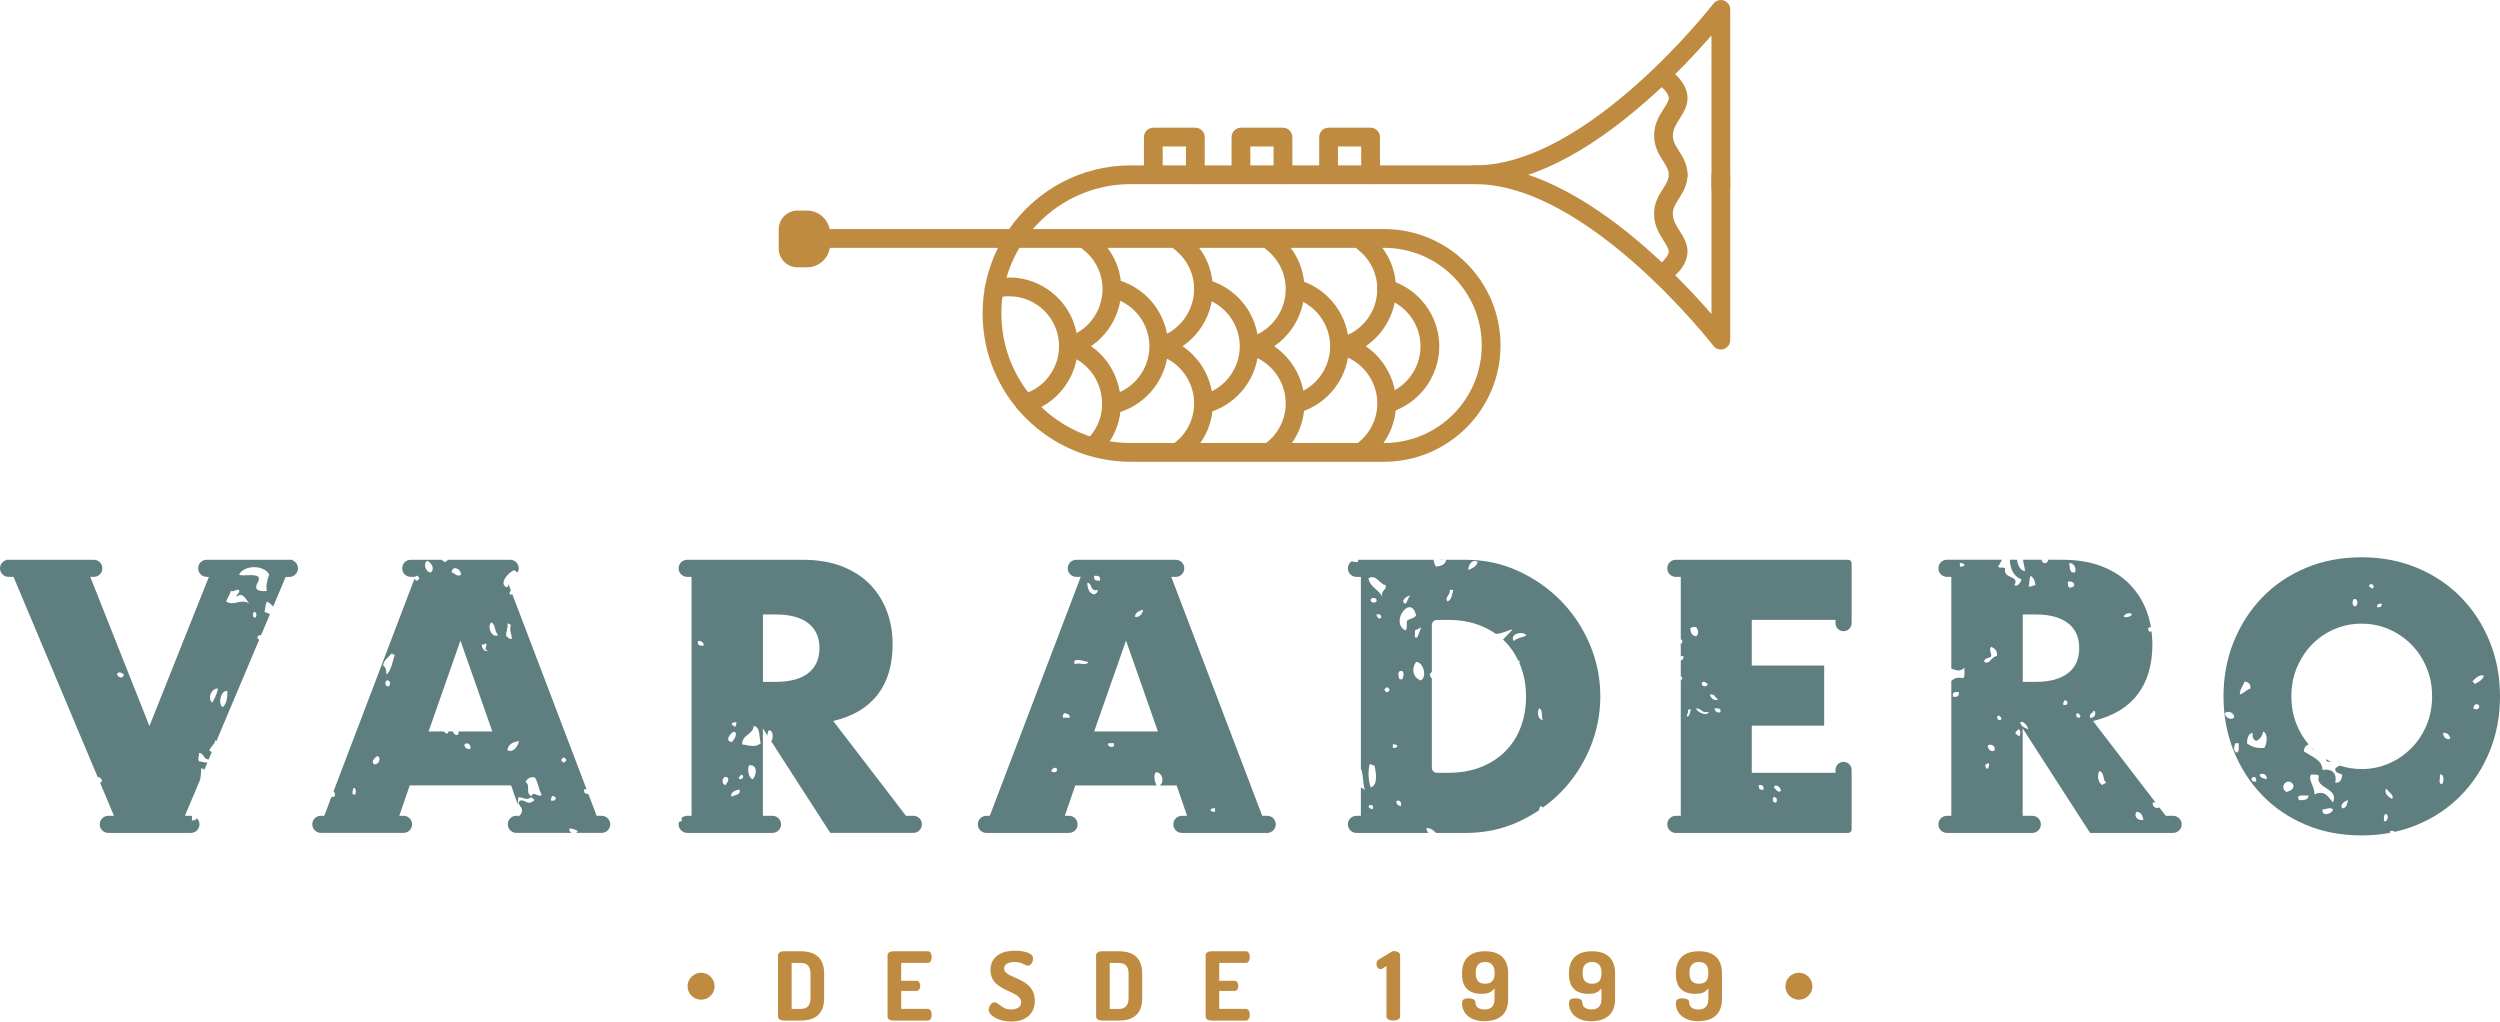 <?xml version="1.0" encoding="utf-8"?>
<!-- Generator: Adobe Illustrator 28.3.0, SVG Export Plug-In . SVG Version: 6.00 Build 0)  -->
<svg version="1.1" id="Capa_1" xmlns="http://www.w3.org/2000/svg" xmlns:xlink="http://www.w3.org/1999/xlink" x="0px" y="0px"
	 viewBox="0 0 1000 408.63" style="enable-background:new 0 0 1000 408.63;" xml:space="preserve">
<style type="text/css">
	.st0{fill:#BE8B40;}
	.st1{fill:#5E7E80;}
	.st2{fill:#FFFFFF;}
</style>
<circle class="st0" cx="280.44" cy="394.49" r="5.4"/>
<g>
	<path class="st0" d="M320.41,380.5h-6.86c-1.46,0-2.34,0.77-2.34,1.52v24.69c0,0.75,0.88,1.52,2.34,1.52h6.86
		c4.21,0,9.24-1.54,9.24-8.85v-10.04C329.65,382.04,324.62,380.5,320.41,380.5z M324.2,399.39c0,2.69-1.35,4.17-3.79,4.17h-3.75
		v-18.39h3.75c2.44,0,3.79,1.48,3.79,4.18V399.39z"/>
	<path class="st0" d="M371.16,380.5h-13.8c-1.13,0-2.34,0.49-2.34,1.56v24.61c0,1.07,1.21,1.56,2.34,1.56h13.8
		c1.2,0,1.52-1.44,1.52-2.3c0-1.15-0.48-2.38-1.52-2.38h-10.69v-7.18h6.11c1.2,0,1.52-1.3,1.52-1.99c0-1-0.48-2.07-1.52-2.07h-6.11
		v-7.15h10.69c1.05,0,1.52-1.23,1.52-2.38C372.68,381.95,372.36,380.5,371.16,380.5z"/>
	<path class="st0" d="M404.54,408.63c5.79,0,9.39-3.18,9.39-8.31c0-5.8-4.45-7.76-8.02-9.34c-2.29-1.01-4.26-1.88-4.26-3.57
		c0-1.27,1.1-2.62,4.17-2.62c1.98,0,3.04,0.55,3.9,0.99c0.52,0.27,0.93,0.48,1.41,0.48c1.47,0,2.11-1.91,2.11-2.88
		c0-3.03-6.66-3.11-7.42-3.11c-4.65,0-9.63,2.03-9.63,7.73c0,5.09,3.97,6.93,7.46,8.55c2.59,1.2,4.82,2.24,4.82,4.39
		c0,2.11-2.19,2.86-4.06,2.86c-2.21,0-3.54-1.03-4.62-1.86c-0.74-0.57-1.32-1.01-1.97-1.01c-1.29,0-2.34,1.79-2.34,2.96
		C395.49,406.13,399.36,408.63,404.54,408.63z"/>
	<path class="st0" d="M447.64,380.5h-6.86c-1.46,0-2.34,0.77-2.34,1.52v24.69c0,0.75,0.88,1.52,2.34,1.52h6.86
		c4.22,0,9.24-1.54,9.24-8.85v-10.04C456.88,382.04,451.86,380.5,447.64,380.5z M451.43,399.39c0,2.69-1.35,4.17-3.79,4.17h-3.75
		v-18.39h3.75c2.44,0,3.79,1.48,3.79,4.18V399.39z"/>
	<path class="st0" d="M498.39,380.5h-13.8c-1.13,0-2.34,0.49-2.34,1.56v24.61c0,1.07,1.21,1.56,2.34,1.56h13.8
		c1.2,0,1.52-1.44,1.52-2.3c0-1.15-0.48-2.38-1.52-2.38H487.7v-7.18h6.11c1.21,0,1.52-1.3,1.52-1.99c0-1-0.48-2.07-1.52-2.07h-6.11
		v-7.15h10.69c1.05,0,1.52-1.23,1.52-2.38C499.92,381.95,499.59,380.5,498.39,380.5z"/>
	<path class="st0" d="M560.04,406.68v-24.65c0-0.94-1.25-1.6-2.38-1.6c-0.4,0-0.73,0.08-0.97,0.23l-5.12,3.1
		c-0.63,0.38-0.98,1.02-0.98,1.8c0,1.02,0.64,2.1,1.6,2.1c0.15,0,0.46-0.03,0.81-0.26l1.58-0.98v20.26
		C554.59,408.73,560.04,408.73,560.04,406.68z"/>
	<path class="st0" d="M593.68,408.47c4.37,0,9.58-1.54,9.58-8.85v-10.27c0-7.31-5.02-8.85-9.24-8.85c-4.2,0-9.2,1.54-9.2,8.85v0.35
		c0,5.2,2.64,7.84,7.84,7.84c2.18,0,3.61-0.5,4.63-1.61l0.52-0.56v4.26c0,2.73-1.36,4.17-3.94,4.17c-2.19,0-3.67-1.02-3.67-2.55
		c0-1.32-0.88-1.91-2.84-1.91c-1.89,0-2.53,0.54-2.53,2.15C584.83,404.85,587.6,408.47,593.68,408.47z M594.07,393.49
		c-2.55,0-3.78-1.38-3.78-4.21v-0.35c0-2.71,1.3-4.14,3.75-4.14c1.73,0,3.79,0.72,3.79,4.14v0.7
		C597.82,392.15,596.52,393.49,594.07,393.49z"/>
	<path class="st0" d="M636.44,408.47c4.37,0,9.59-1.54,9.59-8.85v-10.27c0-7.31-5.02-8.85-9.24-8.85c-4.2,0-9.2,1.54-9.2,8.85v0.35
		c0,5.2,2.64,7.84,7.84,7.84c2.18,0,3.61-0.5,4.63-1.61l0.52-0.57v4.26c0,2.73-1.36,4.17-3.94,4.17c-2.19,0-3.67-1.02-3.67-2.55
		c0-1.32-0.88-1.91-2.84-1.91c-1.89,0-2.53,0.54-2.53,2.15C627.59,404.85,630.36,408.47,636.44,408.47z M636.83,393.49
		c-2.55,0-3.78-1.38-3.78-4.21v-0.35c0-2.71,1.29-4.14,3.75-4.14c1.73,0,3.79,0.72,3.79,4.14v0.7
		C640.58,392.15,639.28,393.49,636.83,393.49z"/>
	<path class="st0" d="M679.2,408.47c4.37,0,9.59-1.54,9.59-8.85v-10.27c0-7.31-5.02-8.85-9.24-8.85c-4.2,0-9.2,1.54-9.2,8.85v0.35
		c0,5.2,2.64,7.84,7.84,7.84c2.18,0,3.61-0.5,4.63-1.61l0.52-0.56v4.26c0,2.73-1.36,4.17-3.94,4.17c-2.19,0-3.67-1.02-3.67-2.55
		c0-1.32-0.88-1.91-2.84-1.91c-1.89,0-2.53,0.54-2.53,2.15C670.35,404.85,673.12,408.47,679.2,408.47z M679.59,393.49
		c-2.55,0-3.79-1.38-3.79-4.21v-0.35c0-2.71,1.3-4.14,3.75-4.14c1.73,0,3.79,0.72,3.79,4.14v0.7
		C683.34,392.15,682.04,393.49,679.59,393.49z"/>
</g>
<g>
	<path class="st0" d="M446.56,165.1c-1.62,0-3.11-1.05-3.6-2.68c-0.59-1.99,0.54-4.08,2.52-4.67c8.41-2.51,14.29-10.41,14.29-19.21
		c0-8.96-6.02-16.9-14.63-19.3c-2-0.56-3.16-2.63-2.61-4.63c0.56-2,2.63-3.16,4.63-2.61c11.85,3.31,20.12,14.22,20.12,26.53
		c0,12.09-8.08,22.94-19.65,26.4C447.28,165.05,446.92,165.1,446.56,165.1z"/>
	<path class="st0" d="M427.8,142.24c-1.62,0-3.11-1.05-3.6-2.68c-0.59-1.99,0.54-4.08,2.52-4.67c8.42-2.52,14.29-10.41,14.29-19.21
		c0-6.28-2.86-12.08-7.85-15.91c-1.65-1.26-1.95-3.62-0.69-5.26c1.26-1.65,3.62-1.95,5.26-0.69c6.86,5.26,10.79,13.23,10.79,21.86
		c0,12.09-8.08,22.94-19.65,26.4C428.51,142.19,428.15,142.24,427.8,142.24z"/>
	<path class="st0" d="M437.75,181.92c-0.96,0-1.92-0.37-2.66-1.1c-1.47-1.47-1.46-3.84,0-5.31c4.96-4.96,6.87-12.1,5.1-19.1
		c-1.76-6.97-6.8-12.33-13.48-14.33c-1.99-0.6-3.11-2.69-2.52-4.67c0.59-1.99,2.69-3.12,4.67-2.52c9.24,2.77,16.19,10.13,18.6,19.68
		c2.42,9.59-0.23,19.4-7.07,26.24C439.67,181.55,438.71,181.92,437.75,181.92z"/>
	<path class="st0" d="M464.43,142.24c-1.62,0-3.11-1.05-3.6-2.68c-0.59-1.99,0.54-4.08,2.52-4.67c8.42-2.52,14.29-10.41,14.29-19.21
		c0-6.28-2.86-12.08-7.85-15.91c-1.64-1.26-1.95-3.62-0.69-5.26c1.26-1.65,3.62-1.95,5.26-0.69c6.86,5.26,10.79,13.23,10.79,21.86
		c0,12.09-8.08,22.94-19.65,26.4C465.15,142.19,464.79,142.24,464.43,142.24z"/>
	<path class="st0" d="M472.09,183.93c-1.13,0-2.24-0.5-2.98-1.47c-1.26-1.64-0.95-4,0.69-5.26c4.99-3.83,7.85-9.63,7.85-15.91
		c0-8.79-5.88-16.69-14.29-19.21c-1.99-0.59-3.12-2.69-2.52-4.67c0.59-1.99,2.68-3.12,4.67-2.52c11.57,3.46,19.65,14.31,19.65,26.4
		c0,8.63-3.93,16.6-10.79,21.86C473.69,183.68,472.88,183.93,472.09,183.93z"/>
	<path class="st0" d="M501.07,142.24c-1.62,0-3.11-1.05-3.6-2.68c-0.59-1.99,0.54-4.08,2.52-4.67c8.42-2.52,14.29-10.41,14.29-19.21
		c0-6.28-2.86-12.08-7.85-15.91c-1.65-1.26-1.95-3.62-0.69-5.26c1.26-1.65,3.62-1.95,5.26-0.69c6.86,5.26,10.79,13.23,10.79,21.86
		c0,12.09-8.08,22.94-19.65,26.4C501.78,142.19,501.42,142.24,501.07,142.24z"/>
	<path class="st0" d="M508.72,183.93c-1.13,0-2.24-0.5-2.98-1.47c-1.26-1.64-0.95-4,0.69-5.26c4.99-3.83,7.85-9.63,7.85-15.91
		c0-8.79-5.88-16.69-14.29-19.21c-1.99-0.59-3.11-2.69-2.52-4.67c0.59-1.99,2.68-3.12,4.67-2.52c11.57,3.46,19.65,14.31,19.65,26.4
		c0,8.63-3.93,16.6-10.79,21.86C510.33,183.68,509.52,183.93,508.72,183.93z"/>
	<path class="st0" d="M537.7,142.24c-1.62,0-3.11-1.05-3.6-2.68c-0.59-1.99,0.54-4.08,2.52-4.67c8.42-2.51,14.29-10.41,14.29-19.21
		c0-6.28-2.86-12.08-7.85-15.91c-1.64-1.26-1.95-3.62-0.69-5.26c1.26-1.65,3.62-1.95,5.26-0.69c6.86,5.26,10.79,13.23,10.79,21.86
		c0,12.09-8.08,22.94-19.65,26.4C538.42,142.19,538.06,142.24,537.7,142.24z"/>
	<path class="st0" d="M545.36,183.93c-1.13,0-2.24-0.5-2.98-1.47c-1.26-1.64-0.95-4,0.69-5.26c4.99-3.83,7.85-9.63,7.85-15.91
		c0-8.79-5.88-16.69-14.29-19.21c-1.99-0.59-3.12-2.69-2.52-4.67c0.59-1.99,2.68-3.12,4.67-2.52c11.57,3.46,19.65,14.31,19.65,26.4
		c0,8.63-3.93,16.6-10.79,21.86C546.96,183.68,546.16,183.93,545.36,183.93z"/>
	<path class="st0" d="M482.7,165.1c-1.62,0-3.11-1.05-3.6-2.68c-0.59-1.99,0.54-4.08,2.52-4.67c8.41-2.51,14.29-10.41,14.29-19.21
		c0-8.96-6.02-16.9-14.63-19.3c-2-0.56-3.16-2.63-2.61-4.63c0.56-2,2.63-3.16,4.63-2.61c11.85,3.31,20.12,14.22,20.12,26.53
		c0,12.09-8.08,22.94-19.65,26.4C483.42,165.05,483.06,165.1,482.7,165.1z"/>
	<path class="st0" d="M518.85,165.1c-1.62,0-3.11-1.05-3.6-2.68c-0.59-1.99,0.54-4.08,2.52-4.67c8.42-2.51,14.29-10.41,14.29-19.21
		c0-8.96-6.02-16.9-14.63-19.3c-2-0.56-3.16-2.63-2.61-4.63c0.56-2,2.63-3.16,4.63-2.61c11.85,3.31,20.12,14.22,20.12,26.53
		c0,12.09-8.08,22.94-19.65,26.4C519.56,165.05,519.2,165.1,518.85,165.1z"/>
	<path class="st0" d="M554.99,165.1c-1.62,0-3.11-1.05-3.6-2.68c-0.59-1.99,0.54-4.08,2.52-4.67c8.41-2.51,14.29-10.41,14.29-19.21
		c0-8.96-6.02-16.9-14.63-19.3c-2-0.56-3.16-2.63-2.61-4.63c0.56-2,2.63-3.16,4.63-2.61c11.85,3.31,20.12,14.22,20.12,26.53
		c0,12.09-8.08,22.94-19.65,26.4C555.7,165.05,555.34,165.1,554.99,165.1z"/>
	<path class="st0" d="M409.98,165.12c-1.65,0-3.16-1.09-3.62-2.76c-0.55-2,0.62-4.07,2.62-4.62c8.63-2.38,14.65-10.3,14.65-19.26
		c0-11.02-8.96-19.98-19.98-19.98c-1.72,0-3.42,0.22-5.07,0.65c-2,0.53-4.06-0.68-4.58-2.68c-0.52-2.01,0.68-4.06,2.68-4.58
		c2.27-0.59,4.61-0.89,6.97-0.89c15.16,0,27.49,12.33,27.49,27.49c0,12.33-8.29,23.23-20.16,26.5
		C410.65,165.08,410.31,165.12,409.98,165.12z"/>
	<path class="st0" d="M553.67,184.71H452.32c-32.69,0-59.28-26.59-59.28-59.28c0-9.44,2.21-18.36,6.15-26.29h-69.15
		c-2.07,0-3.75-1.68-3.75-3.75c0-2.07,1.68-3.75,3.75-3.75h73.6c10.72-15.4,28.54-25.49,48.68-25.49h137.71
		c38.86,0,78.94,41.43,94.56,59.47V70.51c0-2.07,1.68-3.75,3.75-3.75c2.07,0,3.75,1.68,3.75,3.75v65.54c0,1.61-1.02,3.03-2.54,3.55
		c-1.53,0.52-3.2,0.01-4.18-1.26c-0.5-0.65-50.41-64.69-95.34-64.69H452.32c-15.64,0-29.69,6.98-39.19,17.98h140.54
		c25.66,0,46.54,20.88,46.54,46.54S579.33,184.71,553.67,184.71z M407.73,99.14c-4.56,7.71-7.18,16.7-7.18,26.29
		c0,28.55,23.23,51.77,51.77,51.77h101.35c21.52,0,39.03-17.51,39.03-39.03s-17.51-39.03-39.03-39.03H407.73z"/>
	<path class="st0" d="M688.34,78.51c-2.07,0-3.75-1.68-3.75-3.75v-60.6c-5.6,6.44-14.37,15.92-25.16,25.48
		c-25.47,22.57-48.82,34.02-69.4,34.02c-2.07,0-3.75-1.68-3.75-3.75c0-2.07,1.68-3.75,3.75-3.75c44.93,0,94.84-64.04,95.34-64.69
		c0.98-1.27,2.66-1.78,4.18-1.26c1.52,0.52,2.54,1.95,2.54,3.55v71C692.1,76.83,690.41,78.51,688.34,78.51z"/>
	<path class="st0" d="M478.13,73.66c-2.07,0-3.75-1.68-3.75-3.75V58.59h-9.3V69.9c0,2.07-1.68,3.75-3.75,3.75
		c-2.07,0-3.75-1.68-3.75-3.75V54.83c0-2.07,1.68-3.75,3.75-3.75h16.81c2.07,0,3.75,1.68,3.75,3.75V69.9
		C481.88,71.98,480.2,73.66,478.13,73.66z"/>
	<path class="st0" d="M513.18,73.66c-2.07,0-3.75-1.68-3.75-3.75V58.59h-9.3V69.9c0,2.07-1.68,3.75-3.75,3.75
		c-2.07,0-3.75-1.68-3.75-3.75V54.83c0-2.07,1.68-3.75,3.75-3.75h16.81c2.07,0,3.75,1.68,3.75,3.75V69.9
		C516.93,71.98,515.25,73.66,513.18,73.66z"/>
	<path class="st0" d="M548.23,73.66c-2.07,0-3.75-1.68-3.75-3.75V58.59h-9.3V69.9c0,2.07-1.68,3.75-3.75,3.75
		c-2.07,0-3.75-1.68-3.75-3.75V54.83c0-2.07,1.68-3.75,3.75-3.75h16.8c2.07,0,3.75,1.68,3.75,3.75V69.9
		C551.98,71.98,550.3,73.66,548.23,73.66z"/>
	<g>
		<path class="st0" d="M671.27,73.66c-2.07,0-3.75-1.68-3.75-3.75c0-1.87-0.87-3.32-2.28-5.53c-1.61-2.52-3.61-5.65-3.61-10.12
			c0-4.7,2.17-8.1,3.91-10.84c1.02-1.6,1.98-3.11,1.98-4.17c0-1.8-2.5-4.3-4.2-5.42c-1.72-1.14-2.2-3.47-1.07-5.2
			c1.13-1.73,3.45-2.22,5.18-1.08c0.78,0.51,7.59,5.14,7.59,11.7c0,3.25-1.68,5.88-3.15,8.21c-1.41,2.21-2.73,4.29-2.73,6.81
			c0,2.28,1.07,3.96,2.43,6.08c1.54,2.41,3.46,5.42,3.46,9.57C675.03,71.98,673.34,73.66,671.27,73.66z"/>
		<path class="st0" d="M665.39,112.88c-1.23,0-2.43-0.6-3.15-1.7c-1.13-1.73-0.65-4.05,1.08-5.19c1.69-1.12,4.19-3.62,4.19-5.42
			c0-1.06-0.96-2.57-1.98-4.17c-1.74-2.73-3.91-6.14-3.91-10.84c0-4.48,2-7.61,3.61-10.12c1.41-2.21,2.28-3.66,2.28-5.53
			c0-2.07,1.68-3.75,3.75-3.75s3.75,1.68,3.75,3.75c0,4.15-1.92,7.16-3.46,9.57c-1.36,2.12-2.43,3.8-2.43,6.08
			c0,2.51,1.33,4.6,2.73,6.81c1.48,2.32,3.15,4.95,3.15,8.21c0,6.56-6.81,11.19-7.59,11.7C666.8,112.69,666.09,112.88,665.39,112.88
			z"/>
	</g>
	<path class="st0" d="M322.79,84.23h-3.79c-4.15,0-7.52,3.37-7.52,7.52v7.66c0,4.15,3.37,7.52,7.52,7.52h3.79
		c5.11,0,9.26-4.15,9.26-9.26v-4.18C332.05,88.38,327.91,84.23,322.79,84.23z"/>
</g>
<circle class="st0" cx="719.56" cy="394.49" r="5.4"/>
<g>
	<path class="st1" d="M624.4,240.36c-4.88-4.98-10.58-8.96-17.1-11.95c-6.52-2.99-13.5-4.49-20.94-4.49h-5.68h-2.19
		c-0.34,1.95-2.06,2.54-4.17,2.73c-0.27-0.86-1.02-1.88-0.77-2.73H543.3c-0.03,0.29-0.06,0.59-0.11,0.87
		c-1.09,0.16-1.83-0.02-2.44-0.34c-0.96,0.61-1.6,1.67-1.6,2.89v0c0,1.89,1.53,3.42,3.42,3.42h1.78v76.71
		c1.11,2.24,0.65,6.04,1.63,8.42c-0.56-0.28-1.1-0.59-1.63-0.91v11.35h-1.78c-1.89,0-3.42,1.53-3.42,3.42
		c0,1.89,1.53,3.42,3.42,3.42h1.78h27.11c-0.58-0.48-0.98-1.18-0.85-1.95c1.89-0.02,2.79,0.93,3.72,1.86
		c-0.01,0.03-0.03,0.06-0.04,0.09h6.4h5.68c7.53,0,14.56-1.5,21.08-4.49c2.91-1.34,5.65-2.89,8.23-4.63
		c-0.08-0.79,0.34-1.08,0.47-1.65c0.41,0.15,0.75,0.36,1.1,0.56c2.6-1.89,5.04-3.98,7.3-6.3c4.88-5.02,8.69-10.84,11.45-17.46
		c2.75-6.62,4.13-13.5,4.13-20.65c0-7.24-1.4-14.18-4.2-20.79C633.12,251.13,629.28,245.33,624.4,240.36z M568.29,250.81
		c0.33,0.37-0.99,3.02-1.4,4.19c-1.68,0.44-0.65-1.83-0.93-2.79C566.66,251.66,567.86,251.63,568.29,250.81z M564.1,238.26
		c-0.88,0.82-1.1,2.31-1.86,3.25C559.72,240.68,562.75,238.22,564.1,238.26z M549.23,323.32c-0.95,0.93-0.91-0.21-1.86-0.47
		C547.45,321.5,549.58,321.73,549.23,323.32z M548.3,314.95c-0.87-2.07-1.22-6.23-0.46-9.29c0.83-0.06,0.98,0.57,1.86,0.46
		C550.4,308.19,551.38,314.14,548.3,314.95z M548.3,239.65c0.7-0.74,2.65-0.68,2.32,0.93C549.93,241.32,547.98,241.26,548.3,239.65z
		 M552.48,247.09c-0.8,0.84-1.83-0.14-1.86-1.39C551.84,245.57,552.62,245.87,552.48,247.09z M547.37,231.29
		c3.32-1.79,4.27,2.45,6.97,2.79c0.24,2.25-2.13,1.9-1.4,4.65C551.54,235.79,548,235,547.37,231.29z M555.73,276.38
		c-0.39-0.09-0.44,0.18-0.46,0.46c-0.31,0-0.62,0-0.93,0c0.08-0.4-0.19-0.44-0.47-0.46c0-0.31,0-0.62,0-0.93
		c0.4,0.09,0.44-0.18,0.47-0.46c0.31,0,0.62,0,0.93,0c-0.09,0.4,0.18,0.44,0.46,0.46C555.73,275.75,555.73,276.06,555.73,276.38z
		 M557.13,299.15c0-0.46,0-0.93,0-1.4c0.97-0.2,1.23,0.32,1.86,0.46C558.88,299.03,558.19,299.28,557.13,299.15z M560.39,322.39
		c-1.19-0.06-1.81-0.68-1.86-1.86C559.36,319.69,560.85,320.56,560.39,322.39z M560.85,271.73c-0.31,0-0.62,0-0.93,0
		c-0.44-0.39-0.99-2.96,0-3.25C562.16,267.68,561.35,271.17,560.85,271.73z M562.24,252.21c-6.55-3.2,2.2-14.98,4.19-6.04
		c-0.67,1.35-2.88,1.15-3.72,2.32C562.65,249.83,562.96,251.53,562.24,252.21z M568.29,272.19c-3.09-1.21-3.82-4.62-1.86-7.44
		C569.36,264.74,570.98,270.9,568.29,272.19z M591.06,224.78c-0.45,1.88-2.16,2.49-3.72,3.25
		C587.31,225.82,588.99,223.42,591.06,224.78z M579.91,235.94c0.46,0,0.93,0,1.39,0c-0.51,1.82-0.58,4.06-2.32,4.65
		C577.68,238.95,580.25,238.08,579.91,235.94z M608.32,290.78c-1.4,3.72-3.43,6.93-6.09,9.64c-2.66,2.7-5.92,4.83-9.78,6.38
		c-3.86,1.55-8.26,2.32-13.19,2.32h-4.5c-1.12,0-2.02-0.91-2.02-2.02V271.4c-0.72-0.57-1.06-1.68-0.28-2.46
		c0.11-0.02,0.19-0.01,0.28-0.01v-18.94c0-1.12,0.91-2.02,2.02-2.02h4.5c4.83,0,9.18,0.77,13.04,2.32c2.24,0.9,4.25,2.01,6.08,3.29
		c2.72-0.18,5.55-1.76,6.62-1.83c-1.13,1.51-2.57,2.7-3.82,4.09c0.3,0.28,0.62,0.54,0.91,0.83c2.15,2.19,3.88,4.74,5.24,7.63
		c0.15,0,0.31,0,0.46,0c0.03,0.38,0.04,0.74,0.01,1.07c0.14,0.34,0.31,0.66,0.44,1.01c1.45,3.77,2.17,7.82,2.17,12.17
		C610.42,282.98,609.72,287.06,608.32,290.78z M605.47,256.39c-1.76-2.71,3.51-4.19,5.11-2.32
		C609.22,255.14,607.24,254.87,605.47,256.39z M615.7,283.34c1.5,0.51,0.79,3.24,1.39,4.65
		C615.26,287.91,614.64,284.85,615.7,283.34z"/>
	<path class="st1" d="M365.35,326.32h-2.97l-29.09-37.93c7.82-1.84,13.74-5.34,17.75-10.51c4.01-5.17,6.01-11.91,6.01-20.21
		c0-4.64-0.75-8.98-2.24-13.04c-1.5-4.06-3.72-7.63-6.67-10.72c-2.95-3.09-6.69-5.53-11.23-7.32c-4.54-1.79-9.85-2.68-15.94-2.68
		h-0.15h-8.37h-37.57c-1.89,0-3.42,1.53-3.42,3.42v0c0,1.89,1.53,3.42,3.42,3.42h1.75v95.57h-1.75c-0.9,0-1.71,0.36-2.33,0.92
		c0.18,0.29,0.25,0.67,0.13,1.18c-0.35,0.14-0.71,0.27-1.08,0.38c-0.08,0.3-0.15,0.61-0.15,0.94c0,1.21,0.63,2.26,1.57,2.87
		c0.04,0,0.08,0,0.11,0c-0.01,0.03,0,0.04,0,0.06c0.51,0.3,1.1,0.49,1.73,0.49h1.75h0.15h28.25h0.15h3.85
		c1.89,0,3.42-1.53,3.42-3.42c0-1.89-1.53-3.42-3.42-3.42h-3.85v-34.95l1.84,2.85c0.03-0.86,0.2-1.67,0.52-2.05
		c1.7-0.41,2.02,3.23,0.97,4.35l23.62,36.63h0.15h0.63h29.37h1.92h1.16c1.89,0,3.42-1.53,3.42-3.42
		C368.77,327.85,367.24,326.32,365.35,326.32z M294.52,288.92c0.2,0.97-0.32,1.23-0.46,1.86c-0.61-0.16-0.73-0.82-1.4-0.93
		C292.78,289.04,293.47,288.79,294.52,288.92z M279.19,256.39c1.51-0.12,2.23,0.56,2.32,1.86
		C279.92,258.44,278.86,258.1,279.19,256.39z M290.34,314.02c-2.35-0.2-1.23-4.72,0.93-2.79
		C291.5,312.69,290.61,313.05,290.34,314.02z M293.6,292.64c1.83,0.58-0.04,3.46-0.93,4.19C289.54,296.28,292.4,293.11,293.6,292.64
		z M292.66,318.67c-0.85-1.31,1.33-2.79,3.26-2.79C296.19,318.17,293.88,317.87,292.66,318.67z M295.45,311.23
		c0.17-0.61,0.82-0.73,0.93-1.39C298.33,310.15,296.6,312.72,295.45,311.23z M301.03,311.7c-1.62-0.56-2.2-4.06-1.39-5.58
		C303.28,305.62,302.64,310.32,301.03,311.7z M296.85,297.75c-0.02-4.04,4.35-3.71,4.65-7.43c2.72,0.53,2.06,4.44,2.79,6.97
		C302.01,299.34,298.87,297.94,296.85,297.75z M323.29,269.26c-3,2.32-7.29,3.48-12.9,3.48h-5.21v-26.95h5.21
		c5.6,0,9.9,1.16,12.9,3.48c2.99,2.32,4.49,5.65,4.49,10C327.78,263.61,326.28,266.94,323.29,269.26z"/>
	<path class="st1" d="M872.68,329.74c0-0.99-0.43-1.88-1.1-2.5c-0.22-0.1-0.41-0.24-0.55-0.41c-0.52-0.31-1.12-0.51-1.77-0.51h-2.97
		l-2.58-3.37c-1.05,0.66-2.96-0.13-2.61-1.96c0.41-0.04,0.78-0.04,1.11,0l-25.01-32.6c7.82-1.84,13.74-5.34,17.75-10.51
		c4.01-5.17,6.01-11.91,6.01-20.21c0-1.77-0.14-3.49-0.36-5.18c-0.23,0.13-0.51,0.2-0.9,0.17c-0.24-0.37-0.48-0.75-0.46-1.39
		c0.3-0.29,0.72-0.44,1.14-0.45c-0.37-2.14-0.93-4.2-1.66-6.2c-1.5-4.06-3.72-7.63-6.66-10.72c-2.95-3.09-6.69-5.53-11.23-7.32
		c-4.54-1.79-9.85-2.68-15.94-2.68h-0.15h-5.49c0.02,0.13,0.03,0.26,0.03,0.41c-0.47,0.3-0.48,1.07-1.4,0.93
		c-0.75,0.01-1.14-0.64-1.24-1.34h-0.27h-7.14c0.03,1.34,0.7,2.65,0.75,4.59c-1.9-0.35-2.92-2.4-3.12-4.59h-2.94
		c0.19,3.98,1.66,6.68,4.66,7.85c-0.3,1.36-1.71,3.17-2.79,2.32c2.2-4.08-4.56-2.32-3.72-6.51c-0.2-1.04-2.47-0.01-2.79-0.93
		c0.47-0.73,0.95-1.77,1.5-2.73h-22c-1.89,0-3.42,1.53-3.42,3.42v0c0,1.89,1.53,3.42,3.42,3.42h1.75v36.67
		c2.07,0.68,3.26,1.5,5.26-0.34c-0.1,1.46,0.31,3.42-0.46,4.19c-2.49-0.53-3.78,0.15-4.8,1.09v53.97h-1.75
		c-1.89,0-3.42,1.53-3.42,3.42c0,1.89,1.53,3.42,3.42,3.42h1.75h0.15h28.25h0.15h3.85c1.89,0,3.42-1.53,3.42-3.42
		c0-1.89-1.53-3.42-3.42-3.42h-3.85v-34.95l26.95,41.79h0.15h0.63h29.37h1.92h1.16C871.15,333.16,872.68,331.63,872.68,329.74z
		 M852.74,245.7c-0.31,1.14-2.71,1.42-3.25,0.93C849.84,245.54,851.73,244.74,852.74,245.7z M783.95,226.64c0-0.46,0-0.93,0-1.4
		c0.97-0.2,1.23,0.32,1.86,0.46C785.69,226.53,785,226.77,783.95,226.64z M781.16,278.7c0-0.47,0-0.93,0-1.4
		c0.54-0.39,1.25-0.61,2.33-0.46C783.8,278.56,782.74,278.89,781.16,278.7z M795.1,307.52c-0.82-0.11-1.06-0.8-0.93-1.86
		c0.54,0.08,0.82-0.1,0.93-0.46C796.19,305.31,795.37,307.23,795.1,307.52z M797.89,300.08c-1.18,1.05-2.83-0.26-2.79-1.86
		C796.1,297.35,798.26,298.15,797.89,300.08z M798.82,262.43c-2.29,0.04-2.91,3.69-5.11,2.32c-0.16-1.87,2.18-1.22,2.79-2.32
		c0.08-1.44-1.1-2.63,0-3.72C797.86,259.36,799,260.23,798.82,262.43z M800.21,287.99c-1.45,0.22-1.66-1.17-0.93-1.86
		C800.09,286.55,801.08,287.18,800.21,287.99z M829.96,228.97c-2.43,0.41-1.86-2.17-2.33-3.72
		C829.79,225.02,830.7,227.77,829.96,228.97z M827.17,232.68c3.03-0.61,3.5,2.61,0.46,2.33
		C827.24,234.47,827.03,233.76,827.17,232.68z M812.3,230.36c1.13,0.73,1.74,1.98,1.86,3.72c-1.1-0.01-1.37,0.8-2.79,0.47
		C811.97,233.45,811.57,231.33,812.3,230.36z M807.65,294.5c-0.61-0.16-0.73-0.82-1.4-0.93c-0.34-1.27,0.92-0.94,0.93-1.86
		C808.46,291.72,808.29,293.9,807.65,294.5z M808.12,288.92c1.22-0.77,2.8,1.32,3.25,2.79
		C809.93,291.14,808.36,290.69,808.12,288.92z M825.31,281.95c-0.2-0.97,0.32-1.23,0.46-1.86
		C827.54,280.1,827.47,282.51,825.31,281.95z M827.2,269.26c-2.99,2.32-7.29,3.48-12.89,3.48h-5.21v-26.95h5.21
		c5.6,0,9.9,1.16,12.89,3.48c2.99,2.32,4.49,5.65,4.49,10C831.69,263.61,830.19,266.94,827.2,269.26z M831.82,287.06
		c-1.45,0.22-1.66-1.17-0.93-1.86C831.7,285.63,832.68,286.24,831.82,287.06z M836,287.06c-0.4-1.8,1.14-1.65,1.39-2.78
		C838.9,284.42,838.01,287.63,836,287.06z M841.12,314.02c-1.75-0.44-2.49-3.78-1.4-5.58c2.1,0.38,1.28,3.68,2.79,4.65
		C842.13,313.49,841.24,313.37,841.12,314.02z M854.6,324.71c1.93,0.08,2.39,1.64,2.79,3.25
		C854.98,328.44,853.38,326.38,854.6,324.71z"/>
	<path class="st1" d="M739.27,223.91h-31.38h-37.57c-1.89,0-3.42,1.53-3.42,3.42v0c0,1.89,1.53,3.42,3.42,3.42h1.99v25.08
		c0.16,0.04,0.34,0.08,0.56,0.09c0,0.46,0,0.93,0,1.4c-0.24,0.06-0.41,0.06-0.56,0.03v5.16c0.3-0.07,0.64-0.09,1.02-0.07
		c0.26,1.03-0.41,1.67-1.02,1.72v6.18c0.03,0,0.06,0,0.09,0c-0.09,0.4,0.18,0.44,0.46,0.47c0,0.3,0,0.62,0,0.93
		c-0.39-0.09-0.44,0.18-0.46,0.46c-0.03,0-0.06,0-0.09,0v54.13h-1.99c-1.89,0-3.42,1.53-3.42,3.42c0,1.89,1.53,3.42,3.42,3.42h1.99
		h35.58h31.38c0.76,0,1.38-0.62,1.38-1.38v-18.07v-5.74c0-1.78-1.45-3.23-3.23-3.23c-1.78,0-3.23,1.45-3.23,3.23v1.13h-33.48v-18.84
		h28.96v-24.05h-28.96v-18.26h33.48v1.3c0,1.78,1.45,3.23,3.23,3.23c1.78,0,3.23-1.45,3.23-3.23v-5.74v-1.63v-16.61
		C740.65,224.53,740.03,223.91,739.27,223.91z M712.37,316.35c-1.08,1.03-2.09-0.64-2.79-1.4
		C709.95,313.22,712.42,314.86,712.37,316.35z M709.58,318.67c1.21,0.59,1.46,0.96,0.93,2.33
		C708.9,321.32,708.84,319.36,709.58,318.67z M703.54,314.02c1.46-0.21,2.07,0.4,1.86,1.86
		C703.94,316.09,703.32,315.48,703.54,314.02z M680.76,273.12c0.96-1.01,1.5,0.05,2.32,0.46
		C683.04,274.97,680.32,274.83,680.76,273.12z M674.72,286.6c-0.01-1.09,0.8-1.36,0.46-2.79c0.46,0,0.93,0,1.4,0
		C675.67,284.45,676.28,286.61,674.72,286.6z M676.11,251.28c0.54-0.39,1.25-0.62,2.33-0.47c0.88,1.13,1.28,2.76,0,3.72
		C676.77,254.33,676.2,253.05,676.11,251.28z M678.44,283.34c2.24-0.07,2.18,2.16,5.11,1.4
		C682.82,286.79,678.68,284.83,678.44,283.34z M684.02,277.77c2.05-0.34,1.91,1.51,3.25,1.86
		C686.28,280.74,683.96,279.25,684.02,277.77z M688.2,284.74c-0.69,0.69-2.4,0.04-2.32-1.4
		C687.21,283.25,688.41,283.29,688.2,284.74z"/>
	<path class="st1" d="M506.9,326.32h-2.01l-36.38-95.57h1.79c1.89,0,3.42-1.53,3.42-3.42v0c0-1.89-1.53-3.42-3.42-3.42h-39.79
		c-1.89,0-3.42,1.53-3.42,3.42v0c0,1.89,1.53,3.42,3.42,3.42h1.78l-36.38,95.57h-1.37c-1.89,0-3.42,1.53-3.42,3.42
		c0,1.89,1.53,3.42,3.42,3.42h0.48h28.56h4.04c1.89,0,3.42-1.53,3.42-3.42c0-1.89-1.53-3.42-3.42-3.42h-1.69l4.17-12.14h32.5
		c-0.66-1.33-1.3-3.86-0.32-5.27c2.78-0.13,3.57,4.1,1.58,5.27h6.8l4.17,12.14h-2.08c-1.89,0-3.42,1.53-3.42,3.42
		c0,1.89,1.53,3.42,3.42,3.42h4.43h29.69h0.6l-0.02-0.06c1.62-0.27,2.85-1.67,2.85-3.36C510.32,327.85,508.79,326.32,506.9,326.32z
		 M420.48,308.44c0.34-0.94,1.4-1.9,2.32-0.93C423.13,309.13,421.18,309.18,420.48,308.44z M457.2,243.84
		c0.01,1.93-2.11,3.48-3.26,2.79C454.2,244.86,455.76,244.41,457.2,243.84z M437.68,230.36c1.59-0.2,2.65,0.14,2.32,1.86
		C438.41,232.41,437.35,232.08,437.68,230.36z M425.13,287.06c-0.2-0.97,0.32-1.23,0.46-1.86c1.14,0.26,2.39,0.4,2.33,1.86
		C426.99,287.06,426.06,287.06,425.13,287.06z M429.78,265.68c0-0.46,0-0.93,0-1.4c1.98-0.93,4,0.52,5.58,0.46
		C434.45,266.61,432.06,264.77,429.78,265.68z M434.89,233.15c2.25,0.07,0.96,3.68,4.18,2.79c0.08,1.16-0.72,1.46-1.39,1.86
		C435.66,237.34,435.02,235.5,434.89,233.15z M443.26,297.29c0.67,0.26,2.4-0.54,2.32,0.46
		C445.93,299.53,442.57,298.76,443.26,297.29z M437.66,292.59l12.75-36.37l12.75,36.37H437.66z M486.02,324.71
		c-0.97,0.2-1.23-0.32-1.86-0.46c0.11-0.82,0.8-1.06,1.86-0.93C486.02,323.78,486.02,324.25,486.02,324.71z"/>
	<path class="st1" d="M995.89,256.66c-2.74-6.76-6.56-12.65-11.46-17.68c-4.9-5.03-10.75-8.97-17.55-11.81
		c-6.8-2.84-14.22-4.26-22.25-4.26c-8.13,0-15.57,1.42-22.32,4.26c-6.76,2.84-12.56,6.78-17.42,11.81
		c-4.86,5.03-8.65,10.93-11.39,17.68c-2.74,6.76-4.1,14.05-4.1,21.88c0,7.83,1.37,15.12,4.1,21.88c2.74,6.76,6.53,12.65,11.39,17.68
		c4.86,5.03,10.66,8.97,17.42,11.81c6.76,2.84,14.2,4.26,22.32,4.26c3.96,0,7.77-0.35,11.44-1.04c-0.05-0.17-0.11-0.34-0.15-0.52
		c0.72-0.48,1.4-0.33,1.98,0.13c3.1-0.69,6.1-1.63,8.99-2.83c6.8-2.84,12.65-6.78,17.55-11.81c4.9-5.03,8.72-10.93,11.46-17.68
		c2.74-6.76,4.11-14.05,4.11-21.88C1000,270.71,998.63,263.42,995.89,256.66z M952.67,241.51c0.14,1.22-0.64,1.53-1.86,1.4
		C950.67,241.68,951.45,241.38,952.67,241.51z M949.41,235.01c-0.95,0.93-0.91-0.21-1.86-0.46
		C947.63,233.2,949.76,233.42,949.41,235.01z M941.51,239.65c1.76-0.4,1.64,2.09,0.93,2.79
		C940.68,242.84,940.79,240.36,941.51,239.65z M889.92,285.21c1.46-1.12,3.88-0.09,3.72,1.86
		C892.1,288.26,889.99,286.93,889.92,285.21z M895.03,301.01c-1.89-0.06-1.46-2.44-0.93-3.72c0.46,0,0.93,0,1.39,0
		C895.44,298.63,895.75,300.33,895.03,301.01z M897.86,272.65c1.58,0.12,2.41,0.99,2.32,2.79c-1.73,0.43-2.44,1.89-4.18,2.33
		C895.57,276.64,897.19,274.18,897.86,272.65z M902.47,312.63c-1.22,0.13-2-0.17-1.86-1.4c0.4,0.09,0.44-0.18,0.46-0.46
		C902.3,310.63,902.6,311.41,902.47,312.63z M906.65,311.7c-1.14-0.41-2.68-0.41-2.79-1.86
		C904.86,308.98,907.02,309.77,906.65,311.7z M905.75,299.15c-3.23,0.29-5.35-0.53-6.97-1.86c0.11-2.06,0.5-3.84,2.32-4.18
		c-0.22,1.77,0.2,2.9,1.39,3.25c1.53-0.64,2.4-1.94,2.79-3.72C907.38,293.46,906.74,297.67,905.75,299.15z M914.59,316.81
		c-3.43-2.1,0.82-6.35,2.79-2.79C917.55,316.06,915.89,316.26,914.59,316.81z M919.7,320.06c-0.25-0.37-0.49-0.75-0.47-1.39
		c0.77-0.78,2.73-0.37,4.19-0.46C923.35,320,921.6,320.11,919.7,320.06z M928.99,323.78c1.45-0.01,3.03-1.1,4.18,0
		C933.14,325.48,928.48,326.95,928.99,323.78z M933.17,321c-1.79-2.04-3.01-5.14-7.43-3.25c0.25-3.31-2.5-5.18-1.4-7.9
		c1.23,0.01,2.66-0.17,3.25,0.46C925.75,315.58,935.77,315,933.17,321z M936.9,323.32c-1.08-1.42,0.88-2.91,2.32-3.26
		C938.81,321.51,938.74,323.3,936.9,323.32z M953.59,328.43c-0.06-1.15-0.07-2.24,0.46-2.79
		C955.8,325.32,955.19,329.16,953.59,328.43z M956.85,319.6c-1.32-0.73-3.56-2.37-2.32-4.18
		C955.23,316.76,957.86,318.02,956.85,319.6z M970.59,290.14c-1.5,3.54-3.55,6.62-6.16,9.23c-2.61,2.61-5.61,4.64-9.01,6.08
		c-3.4,1.45-7,2.17-10.8,2.17c-3.04,0-5.94-0.48-8.73-1.41c-0.72,0.35-1.38,0.72-1.8,1.31c-0.11,1.81,1.72,1.68,2.79,2.32
		c-0.14,1.87-0.69,3.34-2.79,3.25c1.08-5.14-3.06-5.58-5.11-5.11c0.09-3.9-4.36-5.38-7.44-7.44c0.05-1.51,0.82-2.31,1.88-2.81
		c-1.88-2.24-3.43-4.76-4.63-7.59c-1.5-3.54-2.25-7.41-2.25-11.6c0-4.19,0.75-8.06,2.25-11.6c1.5-3.54,3.53-6.62,6.09-9.23
		c2.56-2.61,5.54-4.64,8.94-6.08c3.4-1.44,7-2.17,10.8-2.17c3.8,0,7.4,0.72,10.8,2.17c3.4,1.44,6.4,3.47,9.01,6.08
		c2.61,2.61,4.66,5.69,6.16,9.23c1.5,3.54,2.25,7.41,2.25,11.6C972.84,282.73,972.09,286.6,970.59,290.14z M976.84,313.56
		c-1.83,0.28-0.55-2.55-0.93-3.72C977.76,309.25,977.68,312.98,976.84,313.56z M977.3,293.11c1.76-0.05,2.5,0.91,2.79,2.33
		C979.1,296.18,977.04,295.04,977.3,293.11z M989.38,283.34c0-1.67,1.63-2.3,2.32-0.93C991.81,283.8,990.05,284.05,989.38,283.34z
		 M989.85,273.59c-0.2-0.41-0.41-0.83-0.93-0.93c0.97-1.22,3.1-3.17,4.65-2.33C992.94,272.03,991.43,272.85,989.85,273.59z"/>
	<path class="st1" d="M924.89,299.36c-0.16-0.16-0.3-0.35-0.46-0.51c0.32,0.63,0.77,1.03,1.3,1.29
		C925.46,299.88,925.16,299.64,924.89,299.36z"/>
	<path class="st1" d="M119.19,227.33L119.19,227.33c0-1.44-0.89-2.66-2.14-3.17l0.11-0.25h-1.38h0H82.68
		c-1.89,0-3.42,1.53-3.42,3.42v0c0,1.89,1.53,3.42,3.42,3.42h0.88l-23.79,59.67l-23.66-59.67h1.43c1.89,0,3.42-1.53,3.42-3.42v0
		c0-1.89-1.53-3.42-3.42-3.42H3.42h0H2.54l0.05,0.12C1.1,224.4,0,225.73,0,227.33v0c0,1.89,1.53,3.42,3.42,3.42h1.99l33.65,80.04
		c0.86,0.01,1.86,0.8,1.69,1.84c-0.25,0.25-0.5,0.37-0.75,0.39l5.59,13.3h-2.28c-1.89,0-3.42,1.53-3.42,3.42s1.53,3.42,3.42,3.42
		h33.06c1.89,0,3.42-1.53,3.42-3.42c0-0.96-0.4-1.83-1.04-2.45c-0.37,0.58-0.93,0.97-1.97,0.88c-0.04-0.62-0.03-1.22-0.01-1.81
		c-0.13-0.02-0.27-0.04-0.4-0.04h-2.42l6.13-14.53c0.23-1.4,0.38-2.9,0.42-4.54c0.52,0.15,0.92,0.37,1.23,0.64l1.24-2.93
		c-0.88,0.18-1.92-0.16-3.39-0.5c-0.61-1.44,0.12-1.33,0-3.25c2.14,0,1.7,2.59,3.9,2.55l1.25-2.97c-0.31-0.18-0.62-0.37-0.97-0.5
		c0.35-1.82,2.13-2.22,2.32-4.19c0.17,0.09,0.32,0.22,0.46,0.39l17.11-40.56c-0.05,0-0.1,0-0.16,0c0.09-0.39-0.18-0.44-0.46-0.46
		c0-0.31,0-0.62,0-0.93c0.4,0.08,0.44-0.18,0.46-0.46c0.31,0,0.62,0,0.93,0c0,0.01,0,0.01,0,0.01l3.57-8.45
		c-0.77-0.31-1.52-0.69-2.17-0.86c0.26-1.45,0.38-3.03,0.93-4.18c1,0.5,1.82,1.2,2.52,2.01l4.99-11.84h1.5
		C117.66,230.75,119.19,229.22,119.19,227.33z M46.79,269.87c0.33-1.67,2.18-0.65,2.79,0C49.03,271.68,47.59,271.11,46.79,269.87z
		 M84.91,281.02c-2.05-1.39-0.37-5.95,2.32-5.58C86.7,277.55,85.97,279.45,84.91,281.02z M89.09,282.88
		c-1.99-1.22-0.84-6.92,1.86-6.51C91.02,279.24,90.6,281.6,89.09,282.88z M90.48,240.59c0.46-1.56,1.47-2.55,1.86-4.19
		c1.62,0.38,1.79-0.69,3.26-0.46c0.5,1.74-1.16,1.33-0.93,2.79c2.39-2.31,3.79,1.29,5.11,2.79
		C96.86,239.1,93.32,242.73,90.48,240.59z M102.1,247.09c-1.18-0.05-1.1-1.73-0.46-2.32C102.82,244.82,102.74,246.5,102.1,247.09z
		 M106.75,236.4c-1.86,0.15-3.44,0.03-4.19-0.93c-0.4-2.26,1.33-2.39,0.93-4.65c-2.18-1.58-5.8-0.11-7.9-0.93
		c2-4.04,10.17-4.04,12.08,0C106.68,232.49,106.36,234.5,106.75,236.4z"/>
	<path class="st1" d="M578.11,223.91h-2.44C576.36,224.06,576.98,224.07,578.11,223.91z"/>
	<path class="st1" d="M930.38,303.65c0.01,1.02,0.92,1.15,2.01,1.09C931.7,304.4,931.03,304.04,930.38,303.65z"/>
	<path class="st1" d="M244.09,329.74c0-1.89-1.53-3.42-3.42-3.42h-2.01l-3.34-8.78c-1.52,0.15-2.2-1.15-1.43-1.92
		c0.29,0.01,0.54,0.06,0.76,0.14l-29.7-78.02c-0.28,0.09-0.62,0.12-1.05,0.06c-0.19-0.9,0.23-1.2,0.41-1.73l-0.88-2.33
		c-0.16,0.41-0.31,0.84-0.46,1.27c-2.21-0.7-1.82-2.53-0.64-4.16l-0.04-0.1h0.11c0.95-1.27,2.37-2.4,3.36-2.72
		c0.36,0.33,0.8,0.67,1.27,1.01c0.3-0.51,0.48-1.09,0.48-1.71v0c0-1.89-1.53-3.42-3.42-3.42H179.2c-0.29,0.3-0.63,0.54-0.87,0.87
		c-0.78-0.04-1.29-0.34-1.58-0.87h-12.46c-1.89,0-3.42,1.53-3.42,3.42v0c0,1.89,1.53,3.42,3.42,3.42h1.78l-0.02,0.05
		c0.14-0.07,0.18-0.25,0.2-0.45c0.31,0,0.62,0,0.93,0c-0.08,0.39,0.18,0.44,0.46,0.46c0,0.31,0,0.62,0,0.93
		c-0.39-0.09-0.44,0.18-0.46,0.46c-0.31,0-0.62,0-0.93,0c0.09-0.4-0.18-0.44-0.46-0.46c0-0.08,0-0.17,0-0.25l-32.38,85.06
		c0.42,0.3,0.67,0.89,0.55,1.85c-0.36,0.36-0.87,0.45-1.4,0.39l-2.86,7.52h-1.37c-1.89,0-3.42,1.53-3.42,3.42
		c0,1.89,1.53,3.42,3.42,3.42h0.48h28.56h4.04c1.89,0,3.42-1.53,3.42-3.42c0-1.89-1.53-3.42-3.42-3.42h-1.69l4.17-12.14h40.57
		l2.62,7.62c0.02-0.97,0.1-1.95,0.31-2.93c2.52,0.18,3.09,1.52,5.11,0c0.41,0.34,0.86,0.71,1.3,1.11c-0.67,0.73-1.49,1.29-2.49,1.11
		c-0.69-0.12-1.27-0.57-1.92-0.81c-0.66-0.24-1.55-0.16-1.84,0.48c-0.35,0.8,0.52,1.55,0.96,2.31c0.72,1.24,0.04,3.02-1.28,3.53
		c0-0.09,0-0.19-0.01-0.28h-0.69c-1.89,0-3.42,1.53-3.42,3.42c0,1.89,1.53,3.42,3.42,3.42h4.43h17.78c-0.69-0.26-1.2-0.84-0.92-1.74
		c1.44-0.05,2.22,0.57,3.25,0.93c-0.06,0.39-0.32,0.66-0.68,0.81h10.26h0.6l-0.02-0.06C242.86,332.83,244.09,331.44,244.09,329.74z
		 M141.86,317.94c-1.53-0.27-0.67-1.76-0.46-2.79C142.66,315.17,142.49,317.35,141.86,317.94z M149.51,305.65
		c-1.16-1.29,0.53-2.56,1.39-3.25C152.68,302.87,151.61,306.23,149.51,305.65z M155.55,274.51c-1.61,0.33-1.67-1.63-0.93-2.32
		C156.23,271.86,156.29,273.82,155.55,274.51z M154.63,269.87c-0.2-1.18-0.02-2.71-1.4-3.72c0.35-2.28,2.16-3.11,3.25-4.65
		c0.75-0.13,0.8,0.44,1.4,0.46C156.99,264.79,156.53,268.06,154.63,269.87z M192.73,257.78c0.66,0.04,1.32,0.08,1.4-0.46
		c1.45,0.6-1.17,2.61,0.93,2.79C194.29,261.14,192.47,259.32,192.73,257.78z M184.37,229.89c-1.24,1.11-2.47-0.62-3.72-0.93
		C180.83,225.89,184.54,227.47,184.37,229.89z M170.89,224.32c1.57,0.7,3.27,3.2,1.39,4.65
		C170.25,229.01,169.12,225.22,170.89,224.32z M188.09,299.61c-1.52,0.12-2.24-0.55-2.33-1.86
		C186.75,296.82,188.64,297.6,188.09,299.61z M183.41,292.59c0.08,0.51,0.03,0.98-0.43,1.44c-1.09,0.02-1.58-0.57-1.78-1.44h-1.91
		c0.02,0.15,0.02,0.32-0.02,0.52c-0.95,0.93-0.91-0.21-1.86-0.47c0-0.02,0.01-0.03,0.01-0.05h-5.99l12.75-36.37l12.75,36.37H183.41z
		 M196.46,248.95c1.82,0.64,1.16,3.35,2.79,5.11C196.73,255.33,194.74,250.8,196.46,248.95z M202.96,249.42
		c0.75-0.13,0.8,0.44,1.4,0.46c-0.63,2.55,0.09,3.15,0.46,5.58c-1.48,0.4-1.44-0.73-2.32-0.93
		C202.23,252.41,203.32,251.63,202.96,249.42z M202.96,300.08c0.24-2.55,2.36-3.22,4.65-3.72
		C207.2,298.55,205.27,301.29,202.96,300.08z M212.51,318.41c-2.52-1.14-0.1-4.39-2.32-5.58c0.66-1.2,1.5-2.22,3.72-1.86
		c1.63,2.44,1.24,4.25,2.79,6.97C215.36,319.25,213.58,316.21,212.51,318.41z M220.4,320.27c-0.2-0.97,0.32-1.23,0.47-1.86
		c0.75-0.13,0.8,0.44,1.39,0.46C222.41,320.1,221.62,320.4,220.4,320.27z M226.45,304.47c-0.4-0.09-0.44,0.18-0.47,0.46
		c-0.3,0-0.62,0-0.93,0c0.09-0.39-0.18-0.44-0.46-0.46c0-0.31,0-0.62,0-0.93c0.39,0.08,0.44-0.18,0.46-0.46c0.31,0,0.62,0,0.93,0
		c-0.08,0.39,0.19,0.44,0.47,0.46C226.45,303.85,226.45,304.15,226.45,304.47z"/>
</g>
</svg>
